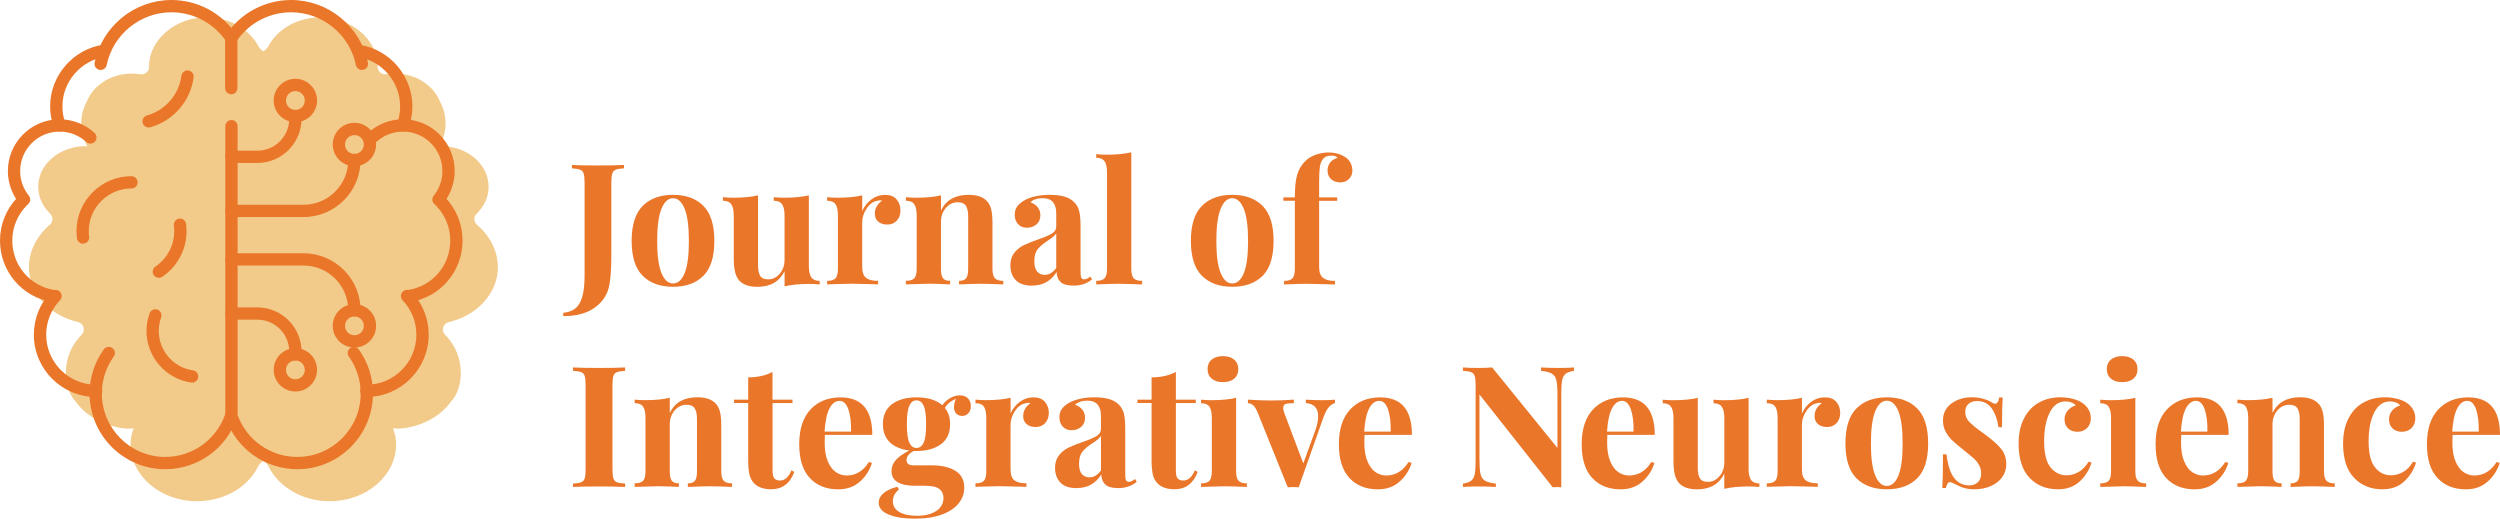 <?xml version="1.0" encoding="utf-8"?>

<svg version="1.1" xmlns="http://www.w3.org/2000/svg" xmlns:xlink="http://www.w3.org/1999/xlink" x="0px" y="0px"
	 viewBox="0 0 683.17 141.73" style="enable-background:new 0 0 683.17 141.73;" xml:space="preserve">
<style type="text/css">
	.st0{display:none;}
	.st1{display:inline;}
	.st2{fill:#359DD8;}
	.st3{fill:#8CBFE6;}
	.st4{fill:#CFE1F3;}
	.st5{fill:#5156A5;}
	.st6{fill:#EA762A;}
	.st7{fill:#992F6A;}
	.st8{fill:#124B88;}
	.st9{fill:#2DA4A6;}
	.st10{fill:#B7322C;}
	.st11{fill:#FFFFFF;}
	.st12{opacity:0.5;fill:#D44B4A;}
	.st13{fill:#BCBEC0;}
	.st14{fill:none;stroke:#000000;stroke-width:3;stroke-linecap:round;stroke-linejoin:round;stroke-miterlimit:10;}
	.st15{fill:#FFFFFF;stroke:#000000;stroke-width:3;stroke-linecap:round;stroke-linejoin:round;stroke-miterlimit:10;}
	.st16{fill:#010101;}
	.st17{fill:none;}
	.st18{fill:#F2CB8B;}
	.st19{fill:#B85E84;}
	.st20{fill:#9BD2D7;}
	.st21{fill:none;stroke:#124C89;stroke-width:3;stroke-linecap:round;stroke-linejoin:round;stroke-miterlimit:10;}
	.st22{fill:#9DA8D5;}
	.st23{fill:#EBD2D7;}
</style>


<g>
	<g>
		<g>
			<g>
				<path class="st18" d="M122.65,88.01c7.89-1.83,13.4-7.99,13.4-14.96c0-4.34-2.02-8.47-5.69-11.62c-0.44-0.38-0.7-0.92-0.72-1.5
					c-0.02-0.58,0.21-1.14,0.62-1.54c2.1-2.04,3.26-4.64,3.26-7.34c0-6.05-5.57-10.93-12.68-11.12c-0.01,0-0.32,0.01-0.78,0.07
					c1.08-1.84,1.7-3.98,1.7-6.27c0-2.18-0.56-4.23-1.55-6.01c-0.79-2.01-2.24-3.8-4.25-5.17c-3.75-2.7-8.16-2.43-8.16-2.43
					c-0.63,0-1.5,0.06-2.29,0.17c-0.62,0.08-1.24-0.12-1.69-0.55c-0.45-0.43-0.68-1.04-0.63-1.65l0.01-0.14
					c0-0.04,0.01-0.07,0.01-0.09c-0.13-7.02-7.17-13.03-15.39-13.13c-6.21-0.06-11.88,3-14.46,7.83c-0.33,0.61-0.81,1.11-1.39,1.45
					c-0.58-0.35-1.07-0.84-1.39-1.45c-2.58-4.83-8.25-7.89-14.46-7.83c-8.22,0.1-15.26,6.11-15.39,13.13c0,0.02,0.01,0.05,0.01,0.09
					l0.01,0.14c0.05,0.62-0.18,1.23-0.63,1.65c-0.45,0.43-1.07,0.63-1.69,0.55c-0.78-0.1-1.66-0.17-2.29-0.17
					c0,0-4.41-0.27-8.16,2.43c-2.01,1.37-3.46,3.16-4.25,5.17c-0.98,1.78-1.55,3.83-1.55,6.01c0,2.29,0.63,4.43,1.7,6.27
					c-0.47-0.06-0.77-0.07-0.78-0.07C16.02,40.12,10.44,45,10.44,51.05c0,2.7,1.16,5.3,3.26,7.34c0.42,0.4,0.64,0.96,0.62,1.54
					c-0.02,0.58-0.28,1.12-0.72,1.5c-3.67,3.15-5.69,7.27-5.69,11.62c0,6.98,5.51,13.13,13.4,14.96c0.73,0.17,1.31,0.72,1.51,1.44
					c0.21,0.72,0.01,1.49-0.52,2.02c-2.73,2.74-4.29,6.45-4.29,10.17c0,0-0.31,4.91,2.62,8.04c2.58,3.63,6.84,6.21,11.63,7.12
					c0,0,1.6,0.48,4.27,0.26c-0.52,1.3-0.67,2.33-0.68,2.35c-0.12,0.78-0.17,1.42-0.17,2.02c0,8.57,8.14,15.54,18.14,15.54
					c7.29,0,13.85-3.72,16.7-9.47c0.33-0.65,0.83-1.18,1.44-1.55c0.61,0.36,1.11,0.89,1.44,1.55c2.86,5.75,9.42,9.47,16.7,9.47
					c10,0,18.14-6.97,18.14-15.54c0-0.6-0.05-1.24-0.17-2.02c0-0.02-0.16-1.05-0.68-2.35c2.68,0.21,4.27-0.26,4.27-0.26
					c4.79-0.91,9.05-3.49,11.63-7.12c2.93-3.13,2.62-8.04,2.62-8.04c0-3.72-1.56-7.43-4.29-10.17c-0.53-0.53-0.72-1.3-0.52-2.02
					C121.35,88.73,121.93,88.18,122.65,88.01z"/>
			</g>
			<g>
				<path class="st6" d="M27.51,19.12c-0.11,0-0.23-0.01-0.34-0.03c-0.91-0.19-1.5-1.07-1.31-1.98C27.89,7.19,36.71,0,46.84,0
					c7.12,0,13.76,3.53,17.76,9.44c0.52,0.77,0.32,1.81-0.45,2.33c-0.77,0.52-1.81,0.32-2.33-0.45c-3.37-4.98-8.96-7.96-14.97-7.96
					c-8.54,0-15.98,6.06-17.69,14.41C28.99,18.57,28.29,19.12,27.51,19.12z"/>
			</g>
			<g>
				<path class="st6" d="M6.57,56.2c-0.49,0-0.98-0.21-1.31-0.63c-2-2.5-3.11-5.64-3.11-8.84c0-7.79,6.34-14.13,14.13-14.13
					c3.55,0,6.95,1.32,9.56,3.73c0.68,0.63,0.73,1.69,0.1,2.37c-0.63,0.68-1.69,0.73-2.37,0.1c-1.99-1.83-4.58-2.84-7.29-2.84
					c-5.94,0-10.77,4.83-10.77,10.77c0,2.48,0.82,4.81,2.37,6.74c0.58,0.72,0.46,1.78-0.26,2.36C7.31,56.08,6.94,56.2,6.57,56.2z"/>
			</g>
			<g>
				<path class="st6" d="M14.53,82.57c-0.09,0-0.18-0.01-0.27-0.02C6,81.2,0,74.13,0,65.75c0-4.44,1.7-8.63,4.77-11.82
					c0.65-0.67,1.71-0.69,2.38-0.04c0.67,0.65,0.69,1.71,0.04,2.38c-2.47,2.56-3.83,5.93-3.83,9.49c0,6.73,4.81,12.4,11.44,13.48
					c0.92,0.15,1.54,1.01,1.39,1.93C16.05,81.98,15.34,82.57,14.53,82.57z"/>
			</g>
			<g>
				<path class="st6" d="M16.29,35.96c-0.69,0-1.33-0.42-1.58-1.11c-0.67-1.85-1.01-3.8-1.01-5.79c0-8.34,6.21-15.58,14.45-16.83
					c0.92-0.13,1.77,0.49,1.91,1.41c0.14,0.92-0.49,1.77-1.41,1.91c-6.61,1-11.59,6.81-11.59,13.5c0,1.6,0.27,3.16,0.81,4.64
					c0.32,0.87-0.14,1.84-1.01,2.15C16.67,35.93,16.48,35.96,16.29,35.96z"/>
			</g>
			<g>
				<path class="st6" d="M26.27,108.49c-9.39,0-17.02-7.63-17.02-17.02c0-4.39,1.67-8.56,4.7-11.74c0.64-0.67,1.7-0.69,2.38-0.06
					c0.67,0.64,0.7,1.7,0.06,2.38c-2.43,2.55-3.77,5.9-3.77,9.42c0,7.53,6.13,13.66,13.66,13.66c0.93,0,1.68,0.75,1.68,1.68
					S27.2,108.49,26.27,108.49z"/>
			</g>
			<g>
				<path class="st6" d="M45.16,128.22c-11.4,0-20.68-9.28-20.68-20.68c0-4.36,1.34-8.53,3.88-12.06c0.54-0.76,1.59-0.93,2.34-0.38
					c0.75,0.54,0.93,1.59,0.38,2.34c-2.12,2.95-3.24,6.44-3.24,10.1c0,9.55,7.77,17.32,17.32,17.32c7.41,0,14-4.71,16.4-11.72
					c0.3-0.88,1.25-1.35,2.13-1.05c0.88,0.3,1.35,1.25,1.05,2.13C61.87,122.59,54.01,128.22,45.16,128.22z"/>
			</g>
			<g>
				<path class="st6" d="M63.2,25.77c-0.93,0-1.68-0.75-1.68-1.68V10.38c0-0.33,0.1-0.66,0.29-0.94C65.8,3.53,72.44,0,79.56,0
					c10.13,0,18.95,7.19,20.98,17.1c0.19,0.91-0.4,1.8-1.31,1.98c-0.91,0.18-1.8-0.4-1.98-1.31C95.54,9.42,88.1,3.36,79.56,3.36
					c-5.84,0-11.29,2.81-14.68,7.55v13.18C64.88,25.02,64.13,25.77,63.2,25.77z"/>
			</g>
			<g>
				<path class="st6" d="M119.83,56.2c-0.37,0-0.74-0.12-1.05-0.37c-0.72-0.58-0.84-1.64-0.26-2.36c1.55-1.93,2.37-4.26,2.37-6.74
					c0-5.94-4.83-10.77-10.77-10.77c-2.71,0-5.3,1.01-7.29,2.84c-0.68,0.63-1.75,0.58-2.37-0.1c-0.63-0.68-0.58-1.75,0.1-2.37
					c2.61-2.4,6.01-3.73,9.56-3.73c7.79,0,14.13,6.34,14.13,14.13c0,3.21-1.1,6.35-3.11,8.84C120.81,55.99,120.32,56.2,119.83,56.2z
					"/>
			</g>
			<g>
				<path class="st6" d="M111.87,82.57c-0.81,0-1.52-0.59-1.66-1.41c-0.15-0.92,0.47-1.78,1.39-1.93
					c6.63-1.08,11.44-6.75,11.44-13.48c0-3.56-1.36-6.93-3.83-9.49c-0.64-0.67-0.63-1.73,0.04-2.38c0.67-0.64,1.73-0.62,2.38,0.04
					c3.08,3.19,4.77,7.39,4.77,11.82c0,8.38-6,15.45-14.26,16.8C112.05,82.56,111.96,82.57,111.87,82.57z"/>
			</g>
			<g>
				<path class="st6" d="M110.11,35.96c-0.19,0-0.38-0.03-0.57-0.1c-0.87-0.32-1.32-1.28-1.01-2.15c0.54-1.49,0.81-3.05,0.81-4.64
					c0-6.7-4.98-12.5-11.59-13.5c-0.92-0.14-1.55-1-1.41-1.91c0.14-0.92,1-1.54,1.91-1.41c8.24,1.25,14.45,8.48,14.45,16.83
					c0,1.99-0.34,3.93-1.01,5.79C111.44,35.53,110.79,35.96,110.11,35.96z"/>
			</g>
			<g>
				<path class="st6" d="M100.12,108.49c-0.93,0-1.68-0.75-1.68-1.68s0.75-1.68,1.68-1.68c7.53,0,13.66-6.13,13.66-13.66
					c0-3.53-1.34-6.87-3.77-9.42c-0.64-0.67-0.61-1.74,0.06-2.38c0.67-0.64,1.73-0.61,2.38,0.06c3.03,3.18,4.7,7.35,4.7,11.74
					C117.14,100.85,109.51,108.49,100.12,108.49z"/>
			</g>
			<g>
				<path class="st6" d="M81.24,128.22c-8.85,0-16.72-5.63-19.58-14c-0.06-0.18-0.09-0.36-0.09-0.54V34.48
					c0-0.93,0.75-1.68,1.68-1.68s1.68,0.75,1.68,1.68v78.91c2.46,6.87,8.98,11.47,16.31,11.47c9.55,0,17.32-7.77,17.32-17.32
					c0-3.65-1.12-7.14-3.24-10.1c-0.54-0.75-0.37-1.8,0.38-2.35c0.75-0.54,1.8-0.37,2.34,0.39c2.54,3.53,3.88,7.7,3.88,12.06
					C101.92,118.94,92.65,128.22,81.24,128.22z"/>
			</g>
			<g>
				<path class="st6" d="M40.62,34.84c-0.73,0-1.41-0.48-1.62-1.22c-0.25-0.89,0.27-1.82,1.16-2.07c5.03-1.42,8.72-5.67,9.42-10.85
					c0.12-0.92,0.97-1.58,1.89-1.44c0.92,0.12,1.57,0.97,1.44,1.89C52.04,27.64,47.4,33,41.08,34.78
					C40.93,34.82,40.77,34.84,40.62,34.84z"/>
			</g>
			<g>
				<path class="st6" d="M22.69,66.59c-0.83,0-1.56-0.62-1.66-1.47c-0.08-0.65-0.13-1.3-0.13-1.95c0-8.29,6.74-15.03,15.03-15.03
					c0.93,0,1.68,0.75,1.68,1.68s-0.75,1.68-1.68,1.68c-6.44,0-11.67,5.24-11.67,11.67c0,0.51,0.03,1.02,0.1,1.52
					c0.12,0.92-0.53,1.76-1.45,1.88C22.83,66.59,22.76,66.59,22.69,66.59z"/>
			</g>
			<g>
				<path class="st6" d="M43.4,75.92c-0.54,0-1.07-0.26-1.39-0.74c-0.52-0.77-0.32-1.81,0.45-2.33c3.22-2.18,5.15-5.8,5.15-9.68
					c0-0.52-0.03-1.04-0.1-1.55c-0.12-0.92,0.53-1.76,1.45-1.89c0.92-0.12,1.76,0.53,1.89,1.45c0.09,0.65,0.13,1.32,0.13,1.99
					c0,5-2.48,9.66-6.63,12.47C44.05,75.83,43.72,75.92,43.4,75.92z"/>
			</g>
			<g>
				<path class="st6" d="M52.5,104.56c-0.08,0-0.16-0.01-0.24-0.02c-6.97-0.98-12.23-7.03-12.23-14.08c0-1.67,0.29-3.3,0.85-4.85
					c0.32-0.87,1.28-1.32,2.15-1.01c0.87,0.32,1.32,1.28,1.01,2.15c-0.43,1.18-0.65,2.43-0.65,3.7c0,5.38,4.01,10.01,9.34,10.75
					c0.92,0.13,1.56,0.98,1.43,1.9C54.05,103.95,53.33,104.56,52.5,104.56z"/>
			</g>
			<g>
				<path class="st6" d="M80.72,33.39c-3.27,0-5.93-2.66-5.93-5.93s2.66-5.93,5.93-5.93s5.93,2.66,5.93,5.93
					S83.99,33.39,80.72,33.39z M80.72,24.89c-1.42,0-2.57,1.15-2.57,2.57s1.15,2.57,2.57,2.57s2.57-1.15,2.57-2.57
					S82.13,24.89,80.72,24.89z"/>
			</g>
			<g>
				<path class="st6" d="M96.85,45.41c-3.27,0-5.93-2.66-5.93-5.93s2.66-5.93,5.93-5.93s5.93,2.66,5.93,5.93
					S100.12,45.41,96.85,45.41z M96.85,36.92c-1.42,0-2.57,1.15-2.57,2.57s1.15,2.57,2.57,2.57c1.42,0,2.57-1.15,2.57-2.57
					S98.27,36.92,96.85,36.92z"/>
			</g>
			<g>
				<path class="st6" d="M70.33,44.53h-7.07c-0.93,0-1.68-0.75-1.68-1.68s0.75-1.68,1.68-1.68h7.07c4.8,0,8.71-3.91,8.71-8.71v-0.75
					c0-0.93,0.75-1.68,1.68-1.68s1.68,0.75,1.68,1.68v0.75C82.4,39.12,76.98,44.53,70.33,44.53z"/>
			</g>
			<g>
				<path class="st6" d="M82.95,59.31H63.26c-0.93,0-1.68-0.75-1.68-1.68s0.75-1.68,1.68-1.68h19.69c6.74,0,12.22-5.48,12.22-12.22
					c0-0.93,0.75-1.68,1.68-1.68s1.68,0.75,1.68,1.68C98.53,52.32,91.54,59.31,82.95,59.31z"/>
			</g>
			<g>
				<path class="st6" d="M80.72,106.99c-3.27,0-5.93-2.66-5.93-5.93s2.66-5.93,5.93-5.93s5.93,2.66,5.93,5.93
					S83.99,106.99,80.72,106.99z M80.72,98.5c-1.42,0-2.57,1.15-2.57,2.57c0,1.42,1.15,2.57,2.57,2.57s2.57-1.15,2.57-2.57
					C83.29,99.65,82.13,98.5,80.72,98.5z"/>
			</g>
			<g>
				<path class="st6" d="M96.85,94.97c-3.27,0-5.93-2.66-5.93-5.93c0-3.27,2.66-5.93,5.93-5.93s5.93,2.66,5.93,5.93
					C102.78,92.31,100.12,94.97,96.85,94.97z M96.85,86.47c-1.42,0-2.57,1.15-2.57,2.57c0,1.42,1.15,2.57,2.57,2.57
					c1.42,0,2.57-1.15,2.57-2.57C99.42,87.62,98.27,86.47,96.85,86.47z"/>
			</g>
			<g>
				<path class="st6" d="M80.72,98.5c-0.93,0-1.68-0.75-1.68-1.68v-0.75c0-4.8-3.91-8.71-8.71-8.71h-7.07
					c-0.93,0-1.68-0.75-1.68-1.68s0.75-1.68,1.68-1.68h7.07c6.65,0,12.07,5.41,12.07,12.07v0.75C82.4,97.74,81.64,98.5,80.72,98.5z"
					/>
			</g>
			<g>
				<path class="st6" d="M96.85,86.47c-0.93,0-1.68-0.75-1.68-1.68c0-6.74-5.48-12.22-12.22-12.22H63.26
					c-0.93,0-1.68-0.75-1.68-1.68s0.75-1.68,1.68-1.68h19.69c8.59,0,15.58,6.99,15.58,15.58C98.53,85.72,97.78,86.47,96.85,86.47z"
					/>
			</g>
		</g>
		<g>
			<path class="st6" d="M153.94,85.47c1.29-0.12,2.36-0.5,3.2-1.13c0.85-0.63,1.49-1.68,1.94-3.14c0.45-1.46,0.67-3.45,0.67-5.97
				V49.97c0-1.17-0.09-2.01-0.25-2.54c-0.17-0.52-0.49-0.88-0.97-1.06c-0.48-0.18-1.22-0.31-2.24-0.37v-0.92
				c1.54,0.09,3.86,0.14,6.96,0.14c3.17,0,5.6-0.05,7.28-0.14V46c-1.04,0.06-1.8,0.18-2.26,0.37c-0.46,0.18-0.78,0.54-0.95,1.06
				c-0.17,0.52-0.26,1.37-0.26,2.54v16.88v2.81c0,4.34-0.26,7.41-0.78,9.22c-0.65,2.24-2.02,4.06-4.13,5.44
				c-2.1,1.38-4.85,2.07-8.23,2.07V85.47z"/>
			<path class="st6" d="M192.21,56.26c2,2.01,3,5.2,3,9.57s-1,7.55-3,9.54c-2,2-4.76,3-8.3,3c-3.51,0-6.26-1-8.28-3
				c-2.01-2-3.02-5.18-3.02-9.54s1.01-7.56,3.02-9.57c2.01-2.01,4.77-3.02,8.28-3.02C187.45,53.24,190.22,54.25,192.21,56.26z
				 M180.76,57.05c-0.78,1.92-1.18,4.85-1.18,8.79s0.39,6.86,1.18,8.76c0.78,1.91,1.84,2.86,3.16,2.86c1.35,0,2.41-0.95,3.18-2.84
				c0.77-1.89,1.15-4.82,1.15-8.78s-0.39-6.9-1.17-8.81c-0.79-1.91-1.84-2.86-3.16-2.86C182.59,54.16,181.54,55.13,180.76,57.05z"/>
			<path class="st6" d="M221.04,72.7c0,1.41,0.22,2.44,0.67,3.09c0.45,0.65,1.21,0.97,2.28,0.97v0.97
				c-0.95-0.09-1.91-0.14-2.86-0.14c-2.67,0-4.92,0.22-6.73,0.65v-4.15c-1.41,2.86-3.89,4.29-7.43,4.29c-2.3,0-3.98-0.6-5.03-1.8
				c-0.49-0.58-0.85-1.34-1.08-2.28c-0.23-0.94-0.35-2.18-0.35-3.71V58.92c0-1.41-0.22-2.44-0.67-3.09
				c-0.45-0.65-1.21-0.97-2.28-0.97v-0.97c0.95,0.09,1.91,0.14,2.86,0.14c2.67,0,4.92-0.22,6.73-0.65v19.09
				c0,1.29,0.19,2.26,0.58,2.9c0.38,0.65,1.11,0.97,2.19,0.97c1.23,0,2.28-0.51,3.16-1.54c0.88-1.03,1.31-2.3,1.31-3.8V58.92
				c0-1.41-0.22-2.44-0.67-3.09c-0.45-0.65-1.21-0.97-2.28-0.97v-0.97c0.98,0.09,1.94,0.14,2.86,0.14c2.68,0,4.92-0.22,6.73-0.65
				V72.7z"/>
			<path class="st6" d="M245.01,54.49c0.71,0.83,1.06,1.83,1.06,3c0,1.14-0.33,2.07-0.99,2.79c-0.66,0.72-1.53,1.08-2.61,1.08
				c-1.04,0-1.88-0.27-2.49-0.81c-0.61-0.54-0.92-1.25-0.92-2.14c0-1.48,0.68-2.67,2.03-3.6c-0.12-0.03-0.31-0.05-0.55-0.05
				c-0.31,0-0.55,0.03-0.74,0.09c-1.17,0.18-2.16,0.89-2.97,2.12c-0.82,1.23-1.22,2.49-1.22,3.78v12.22c0,1.41,0.35,2.4,1.04,2.95
				c0.69,0.55,1.79,0.83,3.3,0.83v0.97c-0.43,0-0.78-0.02-1.06-0.05c-3.14-0.09-5.23-0.14-6.27-0.14c-0.83,0-2.72,0.05-5.67,0.14
				c-0.25,0.03-0.55,0.05-0.92,0.05v-0.97c1.11,0,1.87-0.24,2.3-0.71c0.43-0.48,0.65-1.34,0.65-2.6V58.92
				c0-1.41-0.22-2.44-0.65-3.09c-0.43-0.65-1.2-0.97-2.3-0.97v-0.97c0.98,0.09,1.94,0.14,2.86,0.14c2.74,0,4.98-0.22,6.73-0.65v4.29
				c0.58-1.32,1.43-2.39,2.54-3.2c1.11-0.81,2.35-1.22,3.73-1.22S244.31,53.66,245.01,54.49z"/>
			<path class="st6" d="M269.78,55.04c0.52,0.58,0.89,1.34,1.11,2.26c0.21,0.92,0.32,2.17,0.32,3.73v12.41
				c0,1.26,0.22,2.13,0.67,2.6s1.2,0.71,2.28,0.71v0.97c-3.08-0.12-5.1-0.18-6.09-0.18c-0.92,0-2.92,0.06-5.99,0.18v-0.97
				c0.92,0,1.57-0.24,1.94-0.71c0.37-0.48,0.55-1.34,0.55-2.6V59.1c0-1.26-0.21-2.21-0.62-2.86c-0.42-0.65-1.16-0.97-2.24-0.97
				c-1.26,0-2.34,0.51-3.23,1.54c-0.89,1.03-1.34,2.3-1.34,3.8v12.82c0,1.26,0.18,2.13,0.55,2.6c0.37,0.48,1.01,0.71,1.94,0.71v0.97
				c-2.83-0.12-4.74-0.18-5.72-0.18c-0.92,0-3.04,0.06-6.36,0.18v-0.97c1.11,0,1.87-0.24,2.3-0.71s0.65-1.34,0.65-2.6V58.92
				c0-1.41-0.22-2.44-0.65-3.09c-0.43-0.65-1.2-0.97-2.3-0.97v-0.97c0.98,0.09,1.94,0.14,2.86,0.14c2.74,0,4.98-0.22,6.73-0.65v4.15
				c1.38-2.86,3.9-4.29,7.56-4.29C267.04,53.24,268.73,53.84,269.78,55.04z"/>
			<path class="st6" d="M277.55,76.53c-0.97-1.01-1.45-2.35-1.45-4.01c0-1.38,0.36-2.53,1.08-3.44c0.72-0.91,1.6-1.61,2.63-2.1
				c1.03-0.49,2.34-1.01,3.94-1.57c1.69-0.58,2.93-1.11,3.71-1.59c0.78-0.48,1.18-1.13,1.18-1.96v-3.6c0-1.29-0.3-2.3-0.9-3.02
				s-1.53-1.08-2.79-1.08c-1.48,0-2.6,0.37-3.37,1.11c0.86,0.31,1.53,0.77,2.01,1.38c0.47,0.62,0.71,1.34,0.71,2.17
				c0,1.05-0.35,1.88-1.06,2.49c-0.71,0.62-1.57,0.92-2.58,0.92c-1.08,0-1.91-0.34-2.49-1.01c-0.59-0.68-0.88-1.52-0.88-2.54
				c0-0.86,0.21-1.59,0.62-2.19c0.42-0.6,1.05-1.16,1.91-1.68c0.83-0.49,1.85-0.88,3.07-1.15c1.22-0.28,2.54-0.42,3.99-0.42
				c1.5,0,2.81,0.15,3.92,0.46c1.11,0.31,2.03,0.83,2.77,1.57c0.67,0.68,1.13,1.51,1.36,2.49c0.23,0.98,0.35,2.32,0.35,4.01v12.54
				c0,0.74,0.07,1.26,0.21,1.57c0.14,0.31,0.41,0.46,0.81,0.46c0.46,0,1.01-0.26,1.66-0.78l0.46,0.78
				c-1.38,1.14-3.08,1.71-5.07,1.71c-1.69,0-2.87-0.34-3.55-1.01c-0.67-0.67-1.03-1.58-1.06-2.72c-1.54,2.49-3.8,3.73-6.78,3.73
				C279.98,78.05,278.51,77.54,277.55,76.53z M288.64,73.21v-9.45c-0.37,0.62-1.15,1.29-2.35,2.03c-1.2,0.77-2.1,1.54-2.72,2.31
				c-0.62,0.77-0.92,1.88-0.92,3.32c0,1.26,0.26,2.19,0.78,2.79c0.52,0.6,1.22,0.9,2.08,0.9C286.7,75.1,287.74,74.47,288.64,73.21z"
				/>
			<path class="st6" d="M309.15,73.44c0,1.26,0.22,2.13,0.65,2.6c0.43,0.48,1.2,0.71,2.3,0.71v0.97c-3.2-0.12-5.25-0.18-6.18-0.18
				c-1.05,0-3.17,0.06-6.36,0.18v-0.97c1.08,0,1.84-0.24,2.28-0.71c0.44-0.48,0.67-1.34,0.67-2.6V47.16c0-1.41-0.22-2.44-0.67-3.09
				c-0.45-0.64-1.21-0.97-2.28-0.97v-0.97c0.98,0.09,1.94,0.14,2.86,0.14c2.67,0,4.92-0.22,6.73-0.65V73.44z"/>
			<path class="st6" d="M345.03,56.26c2,2.01,3,5.2,3,9.57s-1,7.55-3,9.54c-2,2-4.77,3-8.3,3c-3.5,0-6.26-1-8.28-3
				c-2.01-2-3.02-5.18-3.02-9.54s1.01-7.56,3.02-9.57c2.01-2.01,4.77-3.02,8.28-3.02C340.26,53.24,343.03,54.25,345.03,56.26z
				 M333.57,57.05c-0.79,1.92-1.18,4.85-1.18,8.79s0.39,6.86,1.18,8.76c0.78,1.91,1.84,2.86,3.16,2.86c1.35,0,2.41-0.95,3.18-2.84
				c0.77-1.89,1.15-4.82,1.15-8.78s-0.39-6.9-1.18-8.81c-0.78-1.91-1.84-2.86-3.16-2.86C335.41,54.16,334.35,55.13,333.57,57.05z"/>
			<path class="st6" d="M367.99,43.19c0.46,0.37,0.84,0.85,1.13,1.45c0.29,0.6,0.44,1.27,0.44,2.01c0,0.86-0.31,1.61-0.92,2.24
				c-0.62,0.63-1.4,0.95-2.35,0.95c-1.04,0-1.89-0.29-2.54-0.88c-0.65-0.58-0.97-1.38-0.97-2.4c0-0.8,0.23-1.51,0.69-2.12
				c0.46-0.62,1.14-1.04,2.03-1.29c-0.09-0.18-0.28-0.34-0.58-0.46c-0.29-0.12-0.65-0.18-1.08-0.18c-1.17,0-2,0.4-2.49,1.2
				c-0.34,0.46-0.57,1.14-0.69,2.03c-0.12,0.89-0.18,2.23-0.18,4.01v4.2h4.93v0.92h-4.93v18.12c0,1.41,0.36,2.4,1.08,2.95
				c0.72,0.55,1.81,0.83,3.25,0.83v0.97l-1.29-0.05c-3.41-0.09-5.63-0.14-6.64-0.14c-0.92,0-2.92,0.06-5.99,0.18v-0.97
				c1.11,0,1.87-0.24,2.3-0.71c0.43-0.48,0.65-1.34,0.65-2.6V54.86h-3.14v-0.92h3.14c0-2.67,0.21-4.74,0.64-6.2
				c0.43-1.46,1.18-2.71,2.26-3.76c0.67-0.68,1.58-1.23,2.72-1.66s2.34-0.65,3.6-0.65C364.96,41.67,366.61,42.18,367.99,43.19z"/>
			<path class="st6" d="M170.82,101.34c-1.04,0.06-1.8,0.18-2.26,0.37c-0.46,0.18-0.78,0.54-0.94,1.06
				c-0.17,0.52-0.25,1.37-0.25,2.54v22.87c0,1.17,0.08,2.01,0.25,2.54c0.17,0.52,0.48,0.88,0.94,1.06c0.46,0.18,1.22,0.31,2.26,0.37
				v0.92c-1.66-0.09-3.98-0.14-6.96-0.14c-3.29,0-5.72,0.05-7.29,0.14v-0.92c1.01-0.06,1.76-0.18,2.24-0.37
				c0.48-0.18,0.8-0.54,0.97-1.06c0.17-0.52,0.25-1.37,0.25-2.54V105.3c0-1.17-0.08-2.01-0.25-2.54c-0.17-0.52-0.49-0.88-0.97-1.06
				c-0.48-0.18-1.22-0.31-2.24-0.37v-0.92c1.57,0.09,4,0.14,7.29,0.14c2.98,0,5.3-0.05,6.96-0.14V101.34z"/>
			<path class="st6" d="M195.67,110.38c0.52,0.58,0.89,1.34,1.11,2.26c0.21,0.92,0.32,2.17,0.32,3.73v12.41
				c0,1.26,0.22,2.13,0.67,2.6c0.44,0.48,1.2,0.71,2.28,0.71v0.97c-3.07-0.12-5.1-0.18-6.09-0.18c-0.92,0-2.92,0.06-5.99,0.18v-0.97
				c0.92,0,1.57-0.24,1.94-0.71c0.37-0.48,0.55-1.34,0.55-2.6v-14.34c0-1.26-0.21-2.21-0.62-2.86c-0.41-0.65-1.16-0.97-2.24-0.97
				c-1.26,0-2.34,0.51-3.23,1.54c-0.89,1.03-1.34,2.3-1.34,3.8v12.82c0,1.26,0.18,2.13,0.55,2.6c0.37,0.48,1.01,0.71,1.94,0.71v0.97
				c-2.83-0.12-4.74-0.18-5.72-0.18c-0.92,0-3.04,0.06-6.36,0.18v-0.97c1.11,0,1.88-0.24,2.31-0.71c0.43-0.48,0.64-1.34,0.64-2.6
				v-14.53c0-1.41-0.21-2.44-0.64-3.09s-1.2-0.97-2.31-0.97v-0.97c0.98,0.09,1.94,0.14,2.86,0.14c2.74,0,4.98-0.22,6.73-0.65v4.15
				c1.38-2.86,3.9-4.29,7.56-4.29C192.94,108.58,194.63,109.18,195.67,110.38z"/>
			<path class="st6" d="M211.12,109.22h5.44v0.92h-5.44v18.63c0,0.92,0.16,1.57,0.48,1.96c0.32,0.38,0.84,0.58,1.54,0.58
				c1.32,0,2.37-0.92,3.13-2.77l0.79,0.41c-1.17,3.17-3.28,4.75-6.32,4.75c-2.03,0-3.57-0.52-4.61-1.57
				c-0.65-0.64-1.08-1.45-1.32-2.42s-0.35-2.3-0.35-3.99v-15.59h-3.87v-0.92h3.87v-6.09c2.55,0,4.77-0.49,6.64-1.48V109.22z"/>
			<path class="st6" d="M237.45,126.24l0.83,0.28c-0.62,2-1.72,3.7-3.3,5.1c-1.58,1.4-3.56,2.1-5.93,2.1
				c-3.26,0-5.85-1.04-7.77-3.11c-1.92-2.07-2.88-5.14-2.88-9.2c0-4.15,1.03-7.32,3.09-9.52c2.06-2.2,4.79-3.3,8.21-3.3
				c5.78,0,8.67,3.41,8.67,10.24h-12.96c-0.03,0.46-0.05,1.18-0.05,2.17c0,2.03,0.28,3.72,0.85,5.07c0.57,1.35,1.31,2.34,2.22,2.95
				c0.91,0.61,1.88,0.92,2.93,0.92C233.89,129.93,235.91,128.7,237.45,126.24z M226.68,111.6c-0.72,1.37-1.17,3.48-1.36,6.34h7.24
				c0.06-2.43-0.18-4.43-0.71-6.02c-0.54-1.58-1.35-2.38-2.42-2.38C228.32,109.55,227.41,110.23,226.68,111.6z"/>
			<path class="st6" d="M261.34,113.03c-0.43-0.42-0.65-1.01-0.65-1.78c0-0.74,0.18-1.49,0.55-2.26c-0.74,0.31-1.34,0.65-1.82,1.04
				c-0.48,0.39-0.88,0.87-1.22,1.45c0.95,1.14,1.43,2.61,1.43,4.43c0,2.43-0.84,4.26-2.51,5.49c-1.68,1.23-3.9,1.84-6.67,1.84h-0.83
				c-1.26,0.74-1.89,1.55-1.89,2.44c0,0.98,0.61,1.48,1.84,1.48h5.03c2.7,0,4.87,0.5,6.48,1.5c1.61,1,2.42,2.53,2.42,4.59
				c0,1.57-0.5,2.99-1.5,4.26c-1,1.28-2.51,2.3-4.54,3.07c-2.03,0.77-4.52,1.15-7.47,1.15c-2.98,0-5.37-0.38-7.17-1.13
				c-1.8-0.75-2.7-1.84-2.7-3.25c0-0.95,0.43-1.81,1.29-2.56c0.86-0.75,2.14-1.35,3.83-1.77l0.41,0.74
				c-1.11,0.92-1.66,1.98-1.66,3.18c0,1.29,0.58,2.28,1.75,2.97c1.17,0.69,2.78,1.04,4.84,1.04c2.15,0,3.89-0.43,5.23-1.29
				c1.34-0.86,2.01-2.08,2.01-3.64c0-1.01-0.38-1.81-1.13-2.4c-0.75-0.58-2.07-0.88-3.94-0.88h-2.86c-1.97,0-3.5-0.33-4.61-0.99
				c-1.11-0.66-1.66-1.67-1.66-3.02c0-1.14,0.4-2.15,1.2-3.04c0.8-0.89,2.01-1.75,3.64-2.58c-2.21-0.28-3.97-1.02-5.25-2.21
				c-1.29-1.2-1.94-2.86-1.94-4.98c0-2.43,0.84-4.26,2.51-5.49c1.67-1.23,3.9-1.85,6.66-1.85c3.08,0,5.43,0.72,7.06,2.17
				c0.58-0.83,1.3-1.49,2.17-1.98c0.86-0.49,1.74-0.74,2.63-0.74c0.92,0,1.65,0.27,2.19,0.81c0.54,0.54,0.81,1.24,0.81,2.1
				c0,0.86-0.24,1.53-0.71,2.01c-0.48,0.48-1.04,0.71-1.68,0.71C262.29,113.65,261.77,113.44,261.34,113.03z M252.41,120.94
				c0.45-0.98,0.67-2.66,0.67-5.03c0-2.37-0.22-4.04-0.67-5.03c-0.44-0.98-1.1-1.48-1.96-1.48c-0.86,0-1.51,0.49-1.96,1.48
				c-0.45,0.98-0.67,2.66-0.67,5.03c0,2.37,0.22,4.04,0.67,5.03c0.44,0.98,1.1,1.48,1.96,1.48
				C251.31,122.41,251.97,121.92,252.41,120.94z"/>
			<path class="st6" d="M285.55,109.82c0.71,0.83,1.06,1.83,1.06,3c0,1.14-0.33,2.07-0.99,2.79c-0.66,0.72-1.53,1.08-2.61,1.08
				c-1.05,0-1.88-0.27-2.49-0.81c-0.62-0.54-0.92-1.25-0.92-2.14c0-1.48,0.68-2.67,2.03-3.6c-0.13-0.03-0.31-0.05-0.55-0.05
				c-0.31,0-0.55,0.03-0.74,0.09c-1.17,0.18-2.16,0.89-2.97,2.12c-0.82,1.23-1.22,2.49-1.22,3.78v12.22c0,1.41,0.35,2.4,1.04,2.95
				c0.69,0.55,1.79,0.83,3.3,0.83v0.97c-0.43,0-0.78-0.02-1.06-0.05c-3.13-0.09-5.23-0.14-6.27-0.14c-0.83,0-2.72,0.05-5.67,0.14
				c-0.25,0.03-0.55,0.05-0.92,0.05v-0.97c1.11,0,1.88-0.24,2.31-0.71c0.43-0.48,0.64-1.34,0.64-2.6v-14.53
				c0-1.41-0.22-2.44-0.64-3.09c-0.43-0.65-1.2-0.97-2.31-0.97v-0.97c0.98,0.09,1.94,0.14,2.86,0.14c2.73,0,4.98-0.22,6.73-0.65V113
				c0.58-1.32,1.43-2.39,2.54-3.2c1.11-0.81,2.35-1.22,3.73-1.22C283.79,108.58,284.84,108.99,285.55,109.82z"/>
			<path class="st6" d="M289.76,131.86c-0.97-1.01-1.45-2.35-1.45-4.01c0-1.38,0.36-2.53,1.08-3.44c0.72-0.91,1.6-1.61,2.63-2.1
				c1.03-0.49,2.34-1.01,3.94-1.57c1.69-0.58,2.93-1.11,3.71-1.59c0.79-0.48,1.18-1.13,1.18-1.96v-3.6c0-1.29-0.3-2.3-0.9-3.02
				c-0.6-0.72-1.53-1.08-2.79-1.08c-1.48,0-2.6,0.37-3.37,1.11c0.86,0.31,1.53,0.77,2.01,1.38c0.47,0.62,0.71,1.34,0.71,2.17
				c0,1.05-0.35,1.88-1.06,2.49c-0.71,0.62-1.57,0.92-2.58,0.92c-1.08,0-1.91-0.34-2.49-1.01c-0.59-0.68-0.88-1.52-0.88-2.54
				c0-0.86,0.21-1.59,0.62-2.19c0.42-0.6,1.05-1.16,1.91-1.68c0.83-0.49,1.85-0.88,3.07-1.15c1.21-0.28,2.54-0.42,3.99-0.42
				c1.51,0,2.81,0.15,3.92,0.46c1.11,0.31,2.03,0.83,2.77,1.57c0.67,0.68,1.13,1.51,1.36,2.49c0.23,0.98,0.35,2.32,0.35,4.01v12.54
				c0,0.74,0.07,1.26,0.21,1.57c0.14,0.31,0.41,0.46,0.81,0.46c0.46,0,1.01-0.26,1.66-0.78l0.46,0.78
				c-1.38,1.14-3.08,1.71-5.07,1.71c-1.69,0-2.87-0.34-3.55-1.01c-0.68-0.67-1.03-1.58-1.06-2.72c-1.54,2.49-3.8,3.73-6.78,3.73
				C292.2,133.39,290.73,132.88,289.76,131.86z M300.86,128.55v-9.45c-0.37,0.62-1.16,1.29-2.35,2.03c-1.2,0.77-2.11,1.54-2.72,2.31
				c-0.62,0.77-0.92,1.88-0.92,3.32c0,1.26,0.26,2.19,0.78,2.79c0.52,0.6,1.21,0.9,2.07,0.9
				C298.92,130.43,299.96,129.81,300.86,128.55z"/>
			<path class="st6" d="M321.33,109.22h5.44v0.92h-5.44v18.63c0,0.92,0.16,1.57,0.48,1.96c0.32,0.38,0.84,0.58,1.55,0.58
				c1.32,0,2.37-0.92,3.14-2.77l0.78,0.41c-1.17,3.17-3.27,4.75-6.32,4.75c-2.03,0-3.57-0.52-4.61-1.57
				c-0.64-0.64-1.08-1.45-1.31-2.42s-0.35-2.3-0.35-3.99v-15.59h-3.87v-0.92h3.87v-6.09c2.55,0,4.76-0.49,6.64-1.48V109.22z"/>
			<path class="st6" d="M337.79,128.78c0,1.26,0.22,2.13,0.67,2.6c0.45,0.48,1.2,0.71,2.28,0.71v0.97
				c-3.08-0.12-5.12-0.18-6.13-0.18c-0.95,0-3.09,0.06-6.41,0.18v-0.97c1.11,0,1.88-0.24,2.31-0.71c0.43-0.48,0.64-1.34,0.64-2.6
				v-14.53c0-1.41-0.22-2.44-0.64-3.09c-0.43-0.65-1.2-0.97-2.31-0.97v-0.97c0.98,0.09,1.94,0.14,2.86,0.14
				c2.73,0,4.98-0.22,6.73-0.65V128.78z M337.26,98.27c0.75,0.63,1.13,1.5,1.13,2.6c0,1.11-0.38,1.98-1.13,2.61
				c-0.75,0.63-1.77,0.95-3.07,0.95c-1.29,0-2.31-0.32-3.07-0.95c-0.75-0.63-1.13-1.5-1.13-2.61c0-1.11,0.37-1.98,1.13-2.6
				c0.75-0.63,1.77-0.95,3.07-0.95C335.49,97.33,336.51,97.64,337.26,98.27z"/>
			<path class="st6" d="M364.81,109.22v0.92c-0.64,0.18-1.22,0.58-1.73,1.18c-0.51,0.6-0.99,1.53-1.45,2.79l-6.73,19.04
				c-0.34-0.03-0.85-0.05-1.52-0.05c-0.64,0-1.14,0.02-1.48,0.05l-8.21-20.38c-0.43-1.04-0.87-1.74-1.31-2.08
				c-0.45-0.34-0.9-0.51-1.36-0.51v-0.97c2.15,0.15,4.34,0.23,6.55,0.23c1.94,0,3.93-0.08,6-0.23v0.97c-1.05,0-1.79,0.07-2.24,0.21
				c-0.45,0.14-0.67,0.51-0.67,1.13c0,0.25,0.08,0.63,0.23,1.15l5.26,13.97l3.32-9.13c0.49-1.45,0.74-2.69,0.74-3.73
				c0-2.24-1.12-3.46-3.37-3.64v-0.92c1.41,0.09,2.89,0.14,4.43,0.14C362.83,109.36,364.01,109.31,364.81,109.22z"/>
			<path class="st6" d="M384.92,126.24l0.83,0.28c-0.62,2-1.71,3.7-3.3,5.1c-1.58,1.4-3.56,2.1-5.93,2.1
				c-3.26,0-5.85-1.04-7.77-3.11c-1.92-2.07-2.88-5.14-2.88-9.2c0-4.15,1.03-7.32,3.09-9.52c2.06-2.2,4.79-3.3,8.21-3.3
				c5.78,0,8.67,3.41,8.67,10.24h-12.96c-0.03,0.46-0.05,1.18-0.05,2.17c0,2.03,0.28,3.72,0.85,5.07c0.57,1.35,1.31,2.34,2.21,2.95
				c0.91,0.61,1.88,0.92,2.93,0.92C381.35,129.93,383.38,128.7,384.92,126.24z M374.15,111.6c-0.72,1.37-1.18,3.48-1.36,6.34h7.24
				c0.06-2.43-0.18-4.43-0.71-6.02c-0.54-1.58-1.35-2.38-2.42-2.38C375.79,109.55,374.87,110.23,374.15,111.6z"/>
			<path class="st6" d="M430.11,101.34c-1.01,0.15-1.76,0.42-2.24,0.78c-0.48,0.37-0.8,0.95-0.97,1.75
				c-0.17,0.8-0.25,1.98-0.25,3.55v25.73l-1.11-0.05l-1.24,0.05l-20.01-25.36v17.71c0,1.81,0.09,3.14,0.28,3.99
				c0.18,0.85,0.58,1.46,1.2,1.85c0.61,0.39,1.61,0.65,3,0.81v0.92c-1.2-0.09-2.86-0.14-4.98-0.14c-1.69,0-3.03,0.05-4.01,0.14
				v-0.92c1.01-0.15,1.76-0.41,2.24-0.78c0.47-0.37,0.8-0.95,0.97-1.75c0.17-0.8,0.25-1.98,0.25-3.55V105.3
				c0-1.17-0.09-2.01-0.25-2.54c-0.17-0.52-0.49-0.88-0.97-1.06c-0.48-0.18-1.22-0.31-2.24-0.37v-0.92
				c0.98,0.09,2.32,0.14,4.01,0.14c1.54,0,2.86-0.05,3.97-0.14l17.84,22v-14.43c0-1.81-0.09-3.14-0.28-3.99
				c-0.18-0.84-0.58-1.46-1.2-1.85c-0.62-0.38-1.61-0.65-3-0.81v-0.92c1.2,0.09,2.86,0.14,4.98,0.14c1.72,0,3.06-0.05,4.01-0.14
				V101.34z"/>
			<path class="st6" d="M451.27,126.24l0.83,0.28c-0.62,2-1.71,3.7-3.3,5.1c-1.58,1.4-3.56,2.1-5.93,2.1
				c-3.26,0-5.85-1.04-7.77-3.11c-1.92-2.07-2.88-5.14-2.88-9.2c0-4.15,1.03-7.32,3.09-9.52c2.06-2.2,4.8-3.3,8.21-3.3
				c5.78,0,8.67,3.41,8.67,10.24h-12.96c-0.03,0.46-0.05,1.18-0.05,2.17c0,2.03,0.28,3.72,0.85,5.07c0.57,1.35,1.31,2.34,2.21,2.95
				c0.91,0.61,1.88,0.92,2.93,0.92C447.71,129.93,449.73,128.7,451.27,126.24z M440.51,111.6c-0.72,1.37-1.18,3.48-1.36,6.34h7.24
				c0.06-2.43-0.18-4.43-0.71-6.02c-0.54-1.58-1.35-2.38-2.42-2.38C442.14,109.55,441.23,110.23,440.51,111.6z"/>
			<path class="st6" d="M477.83,128.04c0,1.41,0.22,2.44,0.67,3.09c0.44,0.65,1.2,0.97,2.28,0.97v0.97
				c-0.95-0.09-1.91-0.14-2.86-0.14c-2.67,0-4.92,0.22-6.73,0.65v-4.15c-1.41,2.86-3.89,4.29-7.42,4.29c-2.31,0-3.98-0.6-5.03-1.8
				c-0.49-0.58-0.85-1.34-1.08-2.28c-0.23-0.94-0.35-2.18-0.35-3.71v-11.67c0-1.41-0.22-2.44-0.67-3.09
				c-0.45-0.65-1.21-0.97-2.28-0.97v-0.97c0.95,0.09,1.91,0.14,2.86,0.14c2.67,0,4.92-0.22,6.73-0.65v19.09
				c0,1.29,0.19,2.26,0.58,2.9c0.38,0.65,1.11,0.97,2.19,0.97c1.23,0,2.28-0.51,3.16-1.54c0.88-1.03,1.32-2.3,1.32-3.8v-12.08
				c0-1.41-0.22-2.44-0.67-3.09c-0.45-0.65-1.21-0.97-2.28-0.97v-0.97c0.98,0.09,1.94,0.14,2.86,0.14c2.67,0,4.92-0.22,6.73-0.65
				V128.04z"/>
			<path class="st6" d="M501.81,109.82c0.71,0.83,1.06,1.83,1.06,3c0,1.14-0.33,2.07-0.99,2.79c-0.66,0.72-1.53,1.08-2.61,1.08
				c-1.04,0-1.87-0.27-2.49-0.81c-0.61-0.54-0.92-1.25-0.92-2.14c0-1.48,0.67-2.67,2.03-3.6c-0.12-0.03-0.31-0.05-0.55-0.05
				c-0.31,0-0.55,0.03-0.74,0.09c-1.17,0.18-2.16,0.89-2.98,2.12c-0.81,1.23-1.22,2.49-1.22,3.78v12.22c0,1.41,0.35,2.4,1.04,2.95
				c0.69,0.55,1.79,0.83,3.3,0.83v0.97c-0.43,0-0.78-0.02-1.06-0.05c-3.14-0.09-5.23-0.14-6.27-0.14c-0.83,0-2.72,0.05-5.67,0.14
				c-0.25,0.03-0.55,0.05-0.92,0.05v-0.97c1.11,0,1.88-0.24,2.31-0.71c0.43-0.48,0.64-1.34,0.64-2.6v-14.53
				c0-1.41-0.22-2.44-0.64-3.09c-0.43-0.65-1.2-0.97-2.31-0.97v-0.97c0.98,0.09,1.94,0.14,2.86,0.14c2.74,0,4.98-0.22,6.73-0.65V113
				c0.59-1.32,1.43-2.39,2.54-3.2c1.11-0.81,2.35-1.22,3.73-1.22S501.1,108.99,501.81,109.82z"/>
			<path class="st6" d="M523.9,111.6c2,2.01,3,5.2,3,9.57s-1,7.55-3,9.54c-2,2-4.77,3-8.3,3c-3.5,0-6.26-1-8.28-3
				c-2.01-2-3.02-5.18-3.02-9.54s1.01-7.56,3.02-9.57c2.01-2.01,4.77-3.02,8.28-3.02C519.13,108.58,521.9,109.59,523.9,111.6z
				 M512.44,112.38c-0.78,1.92-1.18,4.85-1.18,8.79s0.39,6.86,1.18,8.76c0.78,1.91,1.84,2.86,3.16,2.86c1.35,0,2.41-0.95,3.18-2.84
				c0.77-1.89,1.15-4.82,1.15-8.78c0-3.97-0.39-6.9-1.17-8.81c-0.79-1.91-1.84-2.86-3.16-2.86
				C514.28,109.5,513.22,110.46,512.44,112.38z"/>
			<path class="st6" d="M542.11,109.02c0.98,0.29,1.74,0.62,2.26,0.99c0.31,0.22,0.58,0.32,0.83,0.32c0.28,0,0.51-0.15,0.71-0.44
				c0.2-0.29,0.33-0.71,0.39-1.27h0.97c-0.12,1.57-0.18,4.27-0.18,8.12h-0.97c-0.28-2.03-0.88-3.73-1.82-5.1
				c-0.94-1.37-2.3-2.05-4.08-2.05c-0.92,0-1.68,0.26-2.28,0.78c-0.6,0.52-0.9,1.24-0.9,2.17c0,1.04,0.35,1.94,1.06,2.7
				c0.71,0.75,1.82,1.67,3.32,2.74l1.34,0.97c1.88,1.41,3.26,2.67,4.15,3.78c0.89,1.11,1.34,2.49,1.34,4.15
				c0,1.35-0.39,2.55-1.18,3.6c-0.78,1.04-1.84,1.84-3.16,2.4c-1.32,0.55-2.78,0.83-4.38,0.83c-1.69,0-3.14-0.32-4.33-0.97
				c-0.99-0.49-1.69-0.81-2.12-0.97c-0.31-0.09-0.58,0.01-0.81,0.3c-0.23,0.29-0.41,0.73-0.53,1.31h-0.97
				c0.12-1.75,0.18-4.83,0.18-9.22h0.97c0.62,5.66,2.69,8.48,6.23,8.48c0.89,0,1.65-0.27,2.28-0.81c0.63-0.54,0.95-1.36,0.95-2.47
				c0-0.86-0.19-1.63-0.58-2.3c-0.38-0.68-0.87-1.28-1.45-1.8c-0.58-0.52-1.46-1.24-2.63-2.17c-1.38-1.11-2.44-2-3.16-2.67
				s-1.34-1.48-1.85-2.4c-0.51-0.92-0.76-1.95-0.76-3.09c0-1.97,0.77-3.52,2.31-4.66c1.54-1.14,3.41-1.71,5.63-1.71
				C540.05,108.58,541.13,108.72,542.11,109.02z"/>
			<path class="st6" d="M566.28,108.95c1.01,0.25,1.86,0.58,2.54,1.01c0.8,0.49,1.42,1.12,1.87,1.87c0.45,0.75,0.67,1.57,0.67,2.47
				c0,1.08-0.34,1.96-1.01,2.65c-0.68,0.69-1.55,1.04-2.63,1.04s-1.94-0.31-2.58-0.92c-0.65-0.61-0.97-1.45-0.97-2.49
				c0-0.92,0.29-1.72,0.88-2.4c0.58-0.67,1.31-1.14,2.17-1.38c-0.25-0.34-0.62-0.61-1.13-0.81c-0.51-0.2-1.05-0.3-1.64-0.3
				c-1.85,0-3.28,1.01-4.31,3.02c-1.03,2.02-1.54,4.65-1.54,7.91c0,3.29,0.58,5.66,1.75,7.1c1.17,1.45,2.63,2.17,4.38,2.17
				c1.04,0,2.1-0.28,3.16-0.83c1.06-0.55,2.02-1.52,2.88-2.91l0.78,0.28c-0.62,2-1.69,3.71-3.23,5.14
				c-1.54,1.43-3.52,2.14-5.95,2.14c-3.17,0-5.75-1.04-7.75-3.14c-2-2.09-3-5.2-3-9.32c0-2.71,0.49-5.01,1.48-6.92
				c0.98-1.91,2.34-3.34,4.06-4.31c1.72-0.97,3.69-1.45,5.9-1.45C564.19,108.58,565.26,108.7,566.28,108.95z"/>
			<path class="st6" d="M583.52,128.78c0,1.26,0.22,2.13,0.67,2.6c0.45,0.48,1.21,0.71,2.28,0.71v0.97
				c-3.07-0.12-5.12-0.18-6.13-0.18c-0.95,0-3.09,0.06-6.41,0.18v-0.97c1.11,0,1.88-0.24,2.31-0.71c0.43-0.48,0.64-1.34,0.64-2.6
				v-14.53c0-1.41-0.22-2.44-0.64-3.09c-0.43-0.65-1.2-0.97-2.31-0.97v-0.97c0.98,0.09,1.94,0.14,2.86,0.14
				c2.74,0,4.98-0.22,6.73-0.65V128.78z M582.99,98.27c0.75,0.63,1.13,1.5,1.13,2.6c0,1.11-0.38,1.98-1.13,2.61
				c-0.75,0.63-1.77,0.95-3.07,0.95c-1.29,0-2.31-0.32-3.07-0.95c-0.75-0.63-1.13-1.5-1.13-2.61c0-1.11,0.38-1.98,1.13-2.6
				c0.75-0.63,1.78-0.95,3.07-0.95C581.21,97.33,582.24,97.64,582.99,98.27z"/>
			<path class="st6" d="M608.1,126.24l0.83,0.28c-0.62,2-1.71,3.7-3.3,5.1c-1.58,1.4-3.56,2.1-5.93,2.1c-3.26,0-5.85-1.04-7.77-3.11
				c-1.92-2.07-2.88-5.14-2.88-9.2c0-4.15,1.03-7.32,3.09-9.52c2.06-2.2,4.8-3.3,8.21-3.3c5.78,0,8.67,3.41,8.67,10.24h-12.96
				c-0.03,0.46-0.05,1.18-0.05,2.17c0,2.03,0.28,3.72,0.85,5.07c0.57,1.35,1.31,2.34,2.21,2.95c0.91,0.61,1.88,0.92,2.93,0.92
				C604.53,129.93,606.56,128.7,608.1,126.24z M597.33,111.6c-0.72,1.37-1.18,3.48-1.36,6.34h7.24c0.06-2.43-0.18-4.43-0.71-6.02
				c-0.54-1.58-1.35-2.38-2.42-2.38C598.97,109.55,598.05,110.23,597.33,111.6z"/>
			<path class="st6" d="M633.64,110.38c0.52,0.58,0.89,1.34,1.11,2.26c0.22,0.92,0.32,2.17,0.32,3.73v12.41
				c0,1.26,0.22,2.13,0.67,2.6c0.45,0.48,1.21,0.71,2.28,0.71v0.97c-3.08-0.12-5.1-0.18-6.09-0.18c-0.92,0-2.92,0.06-5.99,0.18
				v-0.97c0.92,0,1.57-0.24,1.94-0.71c0.37-0.48,0.55-1.34,0.55-2.6v-14.34c0-1.26-0.21-2.21-0.62-2.86
				c-0.42-0.65-1.16-0.97-2.24-0.97c-1.26,0-2.34,0.51-3.23,1.54c-0.89,1.03-1.34,2.3-1.34,3.8v12.82c0,1.26,0.18,2.13,0.55,2.6
				c0.37,0.48,1.01,0.71,1.94,0.71v0.97c-2.83-0.12-4.74-0.18-5.72-0.18c-0.92,0-3.04,0.06-6.36,0.18v-0.97
				c1.11,0,1.88-0.24,2.31-0.71c0.43-0.48,0.64-1.34,0.64-2.6v-14.53c0-1.41-0.22-2.44-0.64-3.09c-0.43-0.65-1.2-0.97-2.31-0.97
				v-0.97c0.98,0.09,1.94,0.14,2.86,0.14c2.74,0,4.98-0.22,6.73-0.65v4.15c1.38-2.86,3.9-4.29,7.56-4.29
				C630.91,108.58,632.6,109.18,633.64,110.38z"/>
			<path class="st6" d="M654.95,108.95c1.01,0.25,1.86,0.58,2.54,1.01c0.8,0.49,1.42,1.12,1.87,1.87c0.45,0.75,0.67,1.57,0.67,2.47
				c0,1.08-0.34,1.96-1.01,2.65c-0.68,0.69-1.55,1.04-2.63,1.04s-1.94-0.31-2.58-0.92c-0.65-0.61-0.97-1.45-0.97-2.49
				c0-0.92,0.29-1.72,0.88-2.4c0.58-0.67,1.31-1.14,2.17-1.38c-0.25-0.34-0.62-0.61-1.13-0.81c-0.51-0.2-1.05-0.3-1.64-0.3
				c-1.85,0-3.28,1.01-4.31,3.02c-1.03,2.02-1.54,4.65-1.54,7.91c0,3.29,0.58,5.66,1.75,7.1c1.17,1.45,2.63,2.17,4.38,2.17
				c1.04,0,2.1-0.28,3.16-0.83c1.06-0.55,2.02-1.52,2.88-2.91l0.78,0.28c-0.62,2-1.69,3.71-3.23,5.14
				c-1.54,1.43-3.52,2.14-5.95,2.14c-3.17,0-5.75-1.04-7.75-3.14c-2-2.09-3-5.2-3-9.32c0-2.71,0.49-5.01,1.48-6.92
				c0.98-1.91,2.34-3.34,4.06-4.31c1.72-0.97,3.69-1.45,5.9-1.45C652.86,108.58,653.93,108.7,654.95,108.95z"/>
			<path class="st6" d="M682.25,126.24l0.83,0.28c-0.62,2-1.71,3.7-3.3,5.1c-1.58,1.4-3.56,2.1-5.93,2.1
				c-3.26,0-5.85-1.04-7.77-3.11c-1.92-2.07-2.88-5.14-2.88-9.2c0-4.15,1.03-7.32,3.09-9.52c2.06-2.2,4.8-3.3,8.21-3.3
				c5.78,0,8.67,3.41,8.67,10.24h-12.96c-0.03,0.46-0.05,1.18-0.05,2.17c0,2.03,0.28,3.72,0.85,5.07c0.57,1.35,1.31,2.34,2.21,2.95
				c0.91,0.61,1.88,0.92,2.93,0.92C678.68,129.93,680.71,128.7,682.25,126.24z M671.48,111.6c-0.72,1.37-1.18,3.48-1.36,6.34h7.24
				c0.06-2.43-0.18-4.43-0.71-6.02c-0.54-1.58-1.35-2.38-2.42-2.38C673.12,109.55,672.2,110.23,671.48,111.6z"/>
		</g>
	</g>
</g>
</svg>
